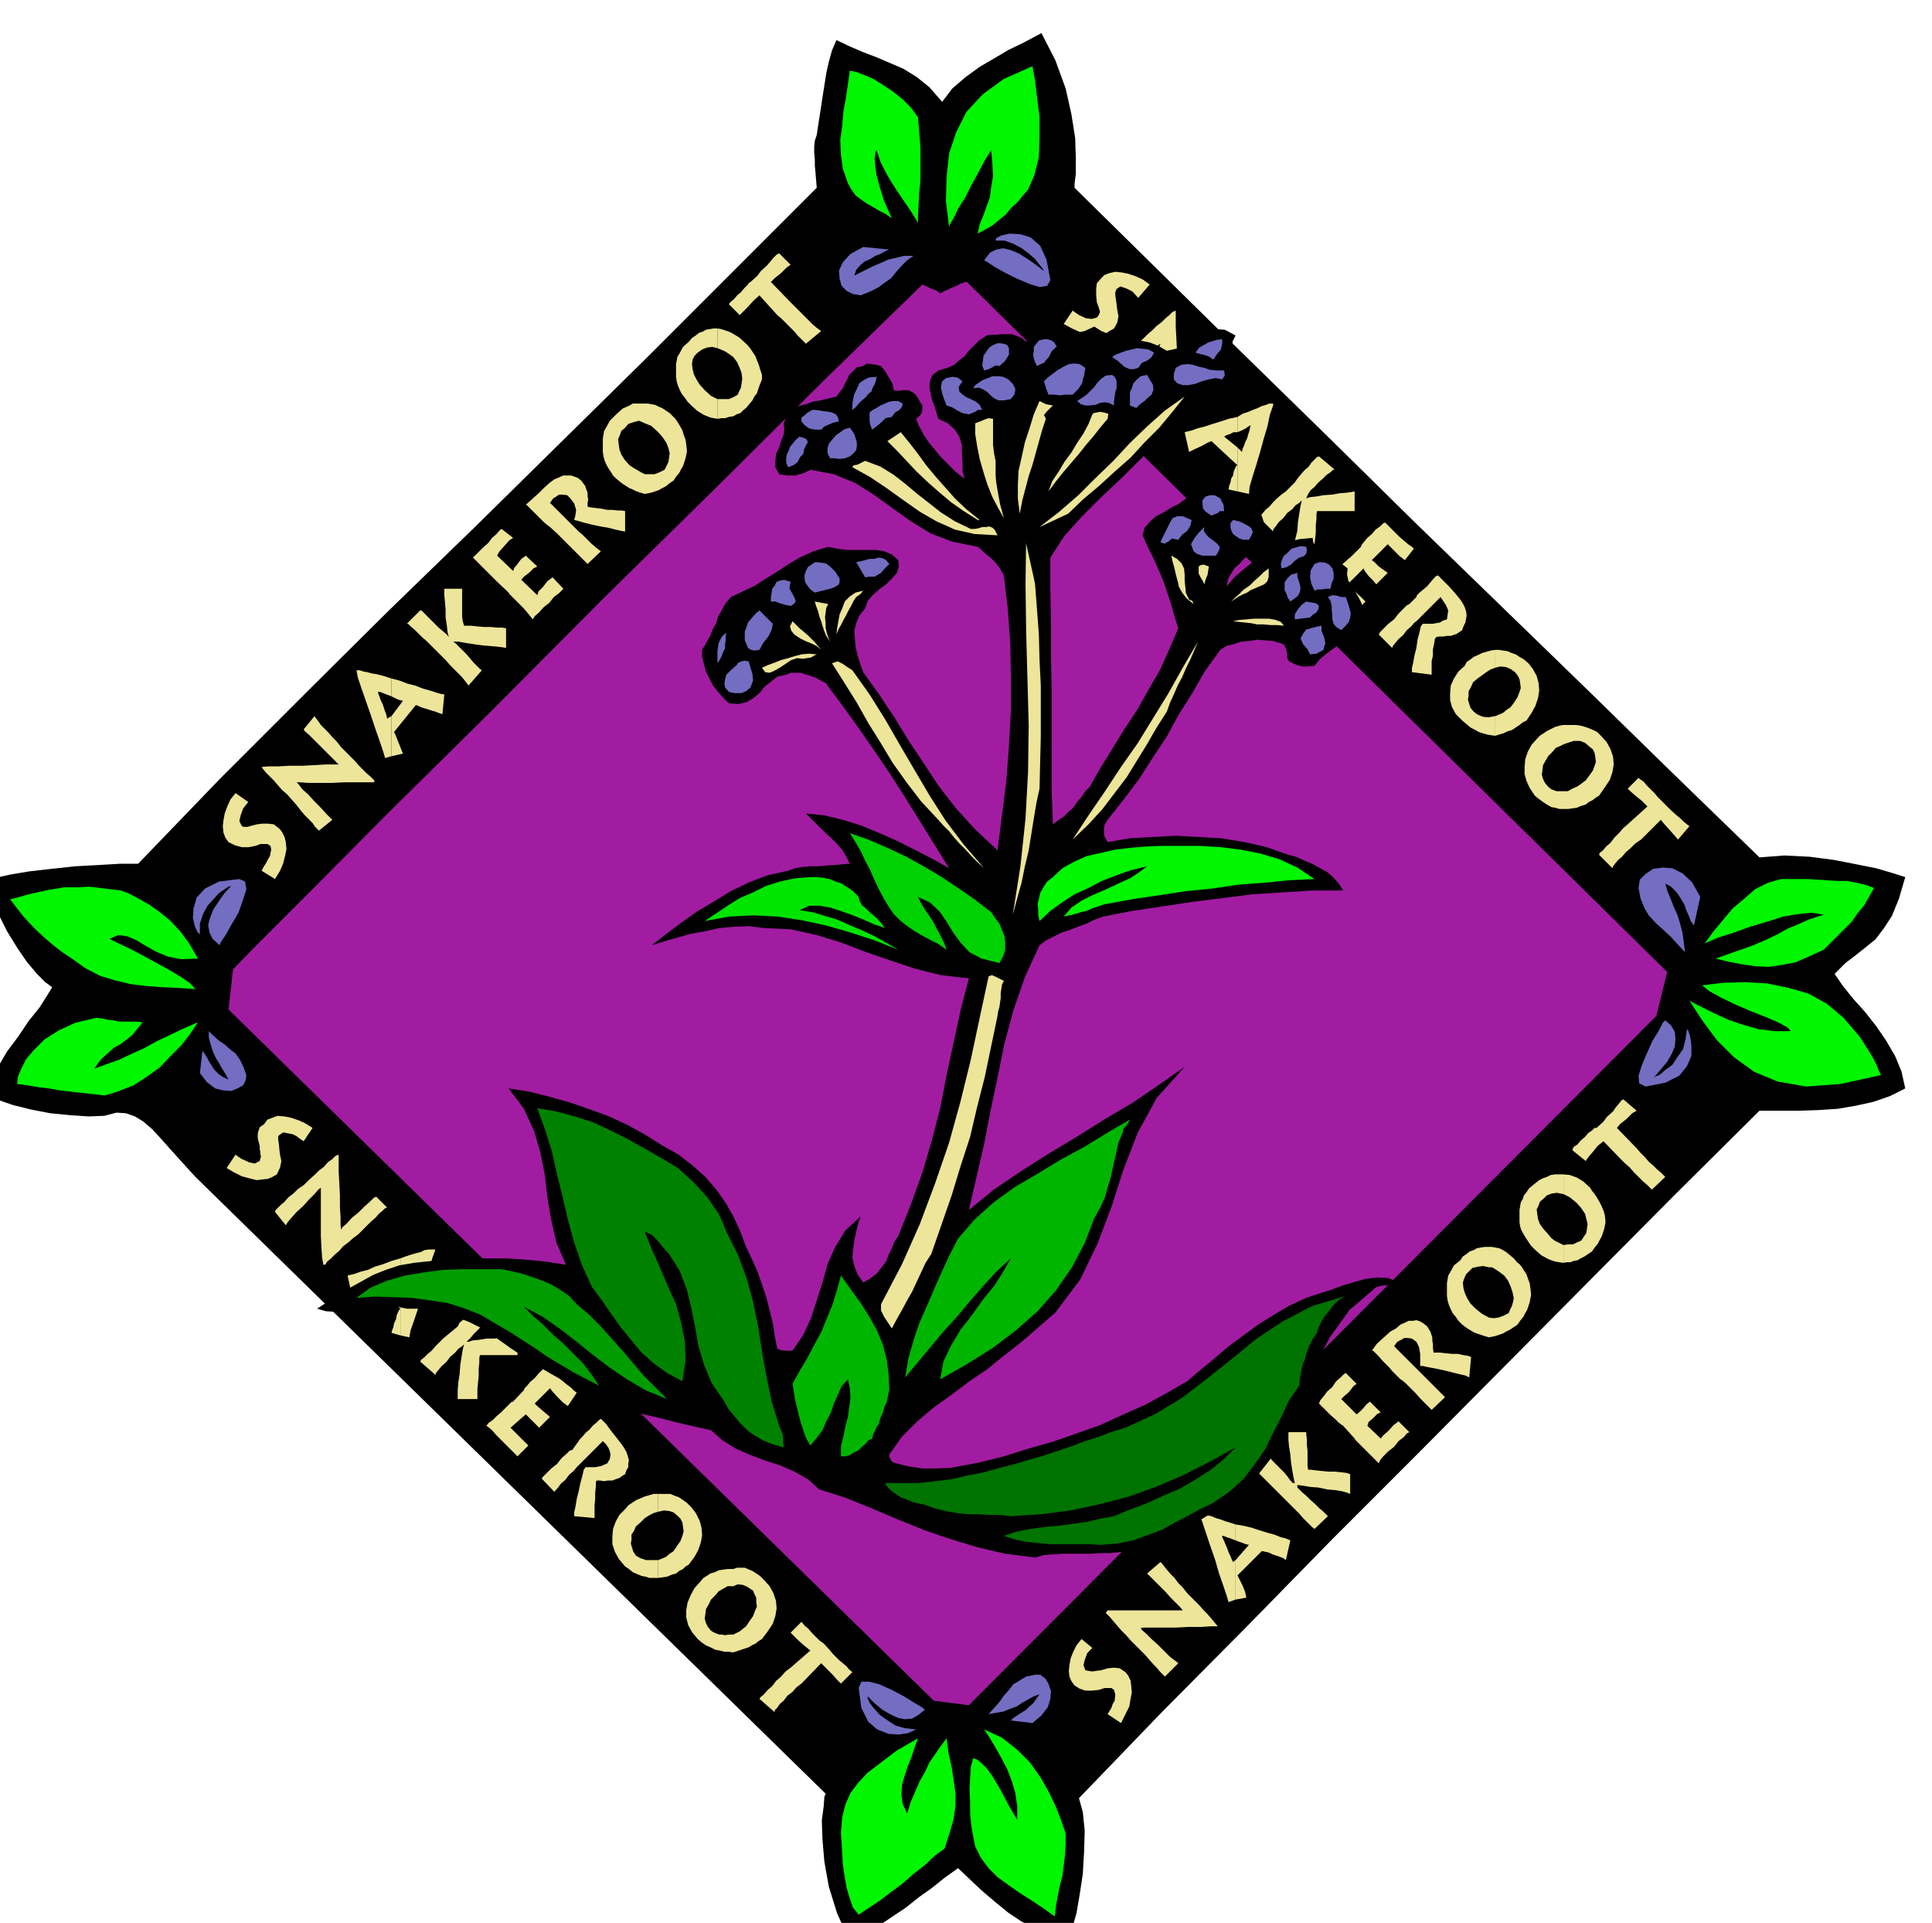 <svg xmlns="http://www.w3.org/2000/svg" fill-rule="evenodd" height="488.079" preserveAspectRatio="none" stroke-linecap="round" viewBox="0 0 3035 3021" width="490.455"><style>.brush1{fill:#000}.pen1{stroke:none}.brush3{fill:#00f700}.brush4{fill:#736ec2}.brush5{fill:#ede599}.brush7{fill:#00b500}</style><path class="pen1 brush1" d="m1688 295 132 130 134 132 135 132 135 133 135 131 136 132 134 131 135 131 39-3 40 2 38 5 36 7 30 6 24 7 16 5 6 2-10 34-11 27-13 20-13 17-15 12-15 12-17 13-17 17 13 19 17 21 18 20 18 23 15 22 14 24 10 24 6 27-24 12-26 9-27 6-29 5-31 2-30 1h-62l-134 133-134 135-134 135-134 135-135 135-133 136-134 135-131 136 6 22 3 29-1 33-2 35-5 33-5 29-6 21-4 12-27-2-25-7-24-11-21-14-22-18-20-17-19-18-18-17-21 15-20 16-21 15-20 16-21 14-21 14-23 13-23 12-20-44-13-42-7-39-3-35-1-30 3-23 1-14 2-5-990-969-21-23-18-20-16-18-13-14-14-12-13-8-14-5-15-1-19 5-25 1-29-2-31-3-31-6-28-7-23-8-15-7 4-22 11-23 14-24 18-24 16-24 17-21 12-19 8-13-11-8-13-13-16-19-15-22-16-26-13-26-9-27-4-25 9-6 22-5 30-5 35-4 37-4 37-2 34-2h28l130-135 132-132 133-132 135-131 134-132 134-132 134-134 134-134-1-12-1-12-1-11v-10l-1-10v-10l1-9 3-9 3-20 3-19 3-20 3-19 3-19 4-18 5-18 7-16 21 10 21 9 21 8 21 9 21 9 21 13 20 16 20 23 16-21 21-18 22-16 24-14 22-13 21-10 17-9 13-7 22 43 16 44 9 40 6 38 1 31v25l-2 16v6z"/><path class="pen1" style="fill:#a11ca1" d="m2619 1527-17 69-1080 1083-55-7L359 1586l7-63 31-32 87-87 128-129 159-157 174-175 181-178 171-170 152-148 7 3 8 4 6 2 7 5 5-3 7-3 6-3 8-3 5-3 6-2 3-1h2l1100 1084z"/><path class="pen1 brush3" d="m1615 298-8 9-8 10-10 9-9 11-11 9-11 9-11 6-11 6 3-15 6-14 5-14 5-14 2-16 3-17-1-20-2-21-10 16-10 19-11 20-10 20-11 17-7 15-6 10-1 4-5-41 1-38 4-37 11-33 16-32 26-28 33-24 45-20 1 6 3 17 3 25 4 31v32l-1 32-7 28-10 23zm-173-114 2 23 2 26v49l-2 21-1 20-1 15v12l-9-15-8-12-9-13-8-12-9-14-8-14-8-16-6-18-1 1-1 4-1 8 1 12 2 14 5 19 7 22 12 27-10-7-10-5-10-6-9-5-10-7-8-6-7-10-5-9-8-23-3-22-1-23 3-22 2-23 4-22 3-21 3-21 10 2 13 5 14 6 16 10 15 10 15 12 13 13 11 15zM190 1399l13 5 15 8 16 9 17 12 16 13 16 17 14 19 14 24-26 1-21-4-19-8-16-9-15-9-14-6-14-2-14 6 14 7 19 9 21 11 22 12 20 11 18 11 13 9 8 9-27-2-25-1-26-2-24-3-25-6-23-7-23-12-21-15-15-10-13-10-13-11-12-11-12-12-11-12-11-14-10-13 33-9 28-6 24-4h21l18-1 17 2 16 2 17 2zm2754-4-8 14-8 14-10 12-9 13-11 11-11 11-11 11-11 11-24 11-21 9-21 4-21 3-21-1-20-3-21-4-21-5 31-11 26-9 21-9 19-9 16-9 17-7 18-8 22-7-19-3-21 2-24 4-25 8-27 8-25 9-25 8-21 9 14-19 15-18 15-18 18-15 17-15 20-10 21-6h41l16 1 16 1 16 1h15l15 3 13 3 14 5zm-24 232 5 7 5 8 5 8 5 8 4 7 4 8 3 8 4 8-64 14-54 4-45-8-36-15-32-23-27-27-23-31-20-31 7 4 14 7 18 9 22 10 23 8 25 7 25 3h25l-4-5-12-7-20-9-23-9-26-11-23-11-20-11-11-9 33-4 35-1 34 2 34 7 31 9 29 16 26 22 24 28zm-2696-21-8 10-8 10-9 7-9 7-11 6-10 9-11 10-10 14 19-7 20-7 19-9 20-9 20-11 21-10 21-10 23-10-12 18-14 18-17 17-17 18-21 15-20 13-23 9-22 7-18-2-18-2-18-2-17-2-17-3-17-2-17-3-16-2 1-11 5-12 8-16 13-15 16-16 22-14 26-12 33-8 9 1 9 2 9 1 9 2h27l10 1zm1450 1274v18l-1 17-2 16-2 16-4 15-3 15-3 16-2 18-18-13-18-12-19-12-17-12-18-13-14-14-12-16-9-18-3-15-3-17-2-19v-19l-1-20 1-18 1-17 4-14 7 3 7 6 7 7 8 11 8 13 9 16 10 19 13 22v-21l-3-21-6-20-7-18-10-19-9-16-9-15-8-12 28 13 24 19 20 20 17 24 13 23 11 23 8 21 7 20zm-190 24-15 11-16 15-18 14-17 15-19 14-17 13-18 12-15 10-9-11-5-14-5-17-3-17-3-20-1-18-1-17-1-14 2-25 5-20 8-18 12-16 15-16 21-16 25-19 33-19-5 14-5 15-6 15-5 15-4 14-1 15 2 15 7 15 6-19 7-16 7-16 8-14 7-15 9-13 9-13 9-12 3 23 5 22 3 20 3 21v20l-3 21-6 21-8 25z"/><path class="pen1 brush4" d="m1453 2686-10 8-10 6-11 1-11-2-13-6-12-7-12-10-11-11v3l3 7 6 8 10 11 11 8 14 9 14 4 18 2-4 2-9 4-14 2-16-1-18-7-14-12-11-22-4-31 4-10h12l16 4 20 9 19 10 16 10 12 7 5 4zm173-55h8l8 6 5 8 4 12-1 12-4 13-10 13-14 12-34-4 4-4 6-4 6-4 7-4 6-6 6-5 5-7 5-7-9 3-9 5-9 5-9 6-11 4-10 4-12 2-11 2 9-10 8-9 7-10 8-9 7-9 10-6 10-6 14-3zm-80-2222 9-12 10-5 11-2 12 3 12 5 13 8 13 9 14 11-2-4-5-6-7-9-9-8-12-9-13-7-14-5h-14l1-4 8-4 13-3 17 1 16 5 15 13 10 22 6 32-5 9-12 2-16-5-19-8-20-10-16-9-12-8-4-2zm-194 55-12-2-10-5-8-8-3-11-1-13 6-13 12-13 20-11 41 4-7 3-7 4-8 3-8 5-9 4-7 6-6 7-3 9 10-5 10-5 10-5 12-5 11-5 13-3 12-3h15l-10 7-9 9-8 9-8 10-10 7-11 8-12 6-15 6zm1264 1139 9 8 6 10 1 11-1 12-5 12-7 12-10 12-11 13 3-2 7-3 8-7 11-8 8-12 9-13 4-16 2-15 2 2 3 9 2 14v17l-7 16-12 15-22 11-31 6-10-5-1-12 5-16 8-19 9-20 10-16 6-12 4-4zm-42-208 2-13 9-9 12-8 15-2 15 1 16 8 15 14 13 23-10 45-5-7-3-8-4-9-3-9-6-10-6-9-9-9-9-5 3 11 5 12 5 13 6 13 4 13 4 15 2 15 2 16-12-13-11-12-12-11-11-10-11-12-7-12-6-15-3-16zm-2229 90-11-10-5-10-2-12 3-11 5-13 8-12 9-13 11-12-4 1-6 4-9 6-9 10-9 10-7 13-5 15v17l-4-4-4-9-3-13 1-15 5-17 13-14 22-11 32-4 9 4 2 12-5 16-7 20-11 19-9 16-8 12-2 5zm42 204-1 8-4 8-9 5-10 4-13-1-12-3-13-10-11-14 4-35 3 4 4 6 3 6 5 8 4 6 6 6 7 5 9 4-5-9-5-8-5-9-5-8-5-11-3-10-3-11v-10l7 7 9 8 9 6 9 8 8 6 7 10 5 10 5 14z"/><path class="pen1 brush5" d="m1740 2693 3-5 3-5 2-6 3-5 1-10-2-7-4-3h-11l-9 3-11 1h-10l-9-3-8-5-5-7-3-7-1-9 1-9 2-11 4-10 5-10 8-10 17 14-8 8-4 11-2 8 3 8 5 1 6 1 6-1 8-1 10-3 10-1 9 1 9 6 4 5 4 8 1 8 1 11-2 10-2 12-6 12-7 14-21-14zm90-59-4-4-4-4-5-6-5-5-7-8-6-7-7-7-7-7-9-9-7-8-8-8-6-7-6-7-5-6-5-5-2-2 3-4h118l-4-5-6-6-9-9-8-9-10-10-9-9-7-7-3-3 21-18 2 2 4 5 4 5 6 7 6 6 6 8 7 7 7 9 6 6 7 7 6 6 7 8 6 6 6 7 5 6 5 6h-11l-15 1h-20l-20 1h-51l-4 1 2 3 7 6 8 8 11 10 9 9 9 9 8 6 5 4-21 21zm111-183v62l17-3-1-4-1-5-2-5-2-5-5-10-3-6 38-38h2l4 1 5 1 6 3 6 2 6 2 5 2 4 3 7-31-7-3-8-2-10-4-11-3-13-4-12-4-13-3-12-2v25l5 2 6 2 5 2 5 1-21 24z"/><path class="pen1 brush5" d="M1941 2420v-25l-9-3-7-2-8-3-7-2-7-3-5-1-6-2-3-1h-4l3 11 6 18 7 21 8 23 6 21 7 20 5 15 3 10 11-4v-62l-4 3-2-4-2-5-3-6-2-6-3-7-2-5-3-6v-2h2l5 2 6 2 8 3zm124-18-4-3-4-4-5-5-5-5-6-7-6-6-6-6-5-5-14-14-7-7-6-6-6-6-6-6-6-6-5-5-4-4-2-2 21-20 2 1 4 4 4 5 6 6 6 6 6 6 5 6 5 7 4 4h3l-2-9-2-11-2-13-1-12-2-12-1-11v-12h28v4l1 7v9l1 9v24l1 6h4l8 1 9 1 11 1h10l10 1 8 1 6 2v31l-5-2-7-2-12-2-12-1-14-3-13-1-12-2-8-1v4l3 3 4 4 7 6 6 6 8 7 6 6 7 6 4 4 3 3-21 20zm149-152-4 2-5 6-8 6-7 9-9 7-8 8-5 6-2 5-5-5-4-4-6-6-6-6-6-6-6-6-4-4-1-2-18-20-3-2-4-3-6-6-6-5-7-7-6-6-4-4-2-2 2-5 5-6 6-8 8-7 6-9 7-6 5-5 3-2 17 17-5 4-7 9-8 7-4 4 24 24 4-3 6-6 6-7 5-4 17 17-5 2-7 7-7 6-2 6 21 20 4-5 8-7 8-9 8-6 17 17zm35-35-4-4-6-6-8-8-7-8-9-9-7-7-6-5-2-1-10-10-3-3-4-5-6-6-5-5-6-7-5-5-4-4h-2l8-11 11-10 10-9 9-5 7-6 7-3 6-3h7l5-1 6 2 5 3 6 5 5 8 3 9v5l1 6v6l1 7h10l9 1 10 1h9l9 2 7 1 5 2-3 32-6-3-9-2-12-3-12-3-14-3-11-2-9-2h-4v-19l-2-11-4-8-7-5-7-1h-5l-5 3-6 3-5 7 38 38 2 2 6 6 6 6 8 8 6 6 6 6 5 5 3 3-21 20zm156-179v-4l-1-9-1-7-3-8-2-6-4-6-3-5-4-5-3-2-6-7-6-5-6-5-5-3-6-3-6-1-5-1h-5v32h5l5 3 6 4 8 6 6 8 4 9 3 9 2 9-1 6-2 7-3 6-2 5-8 4-8 3-8 1-7-1v31l5-1 5-1 6-2 6-2 5-3 6-3 6-4 6-4 4-6 5-6 3-6 3-5 2-6 2-6 1-6 1-4zm-66-45v-32h-7l-6 1-6 1-5 3-6 2-5 4-6 4-4 6-10 8-6 11-3 5-1 6-1 6v20l1 7 2 7 3 7 3 6 5 6 4 6 6 6 8 6 10 6 5 2 6 2 6 2 7 2v-31l-11-6-10-8-8-8-5-8-4-9-2-7-1-9 2-6 3-7 5-5 5-5 9-2 8-1 9 2zm183-70v-3l-1-9-2-7-3-7-3-6-4-7-4-6-4-5-3-5-11-10-10-6-11-4-10-1v31l10 5 11 9 7 8 6 9 2 8 2 8-1 7-1 7-4 6-4 6-7 3-6 3h-8l-7 1v28l5-1h6l5-2 6-1 5-3 6-3 6-4 6-4 4-6 5-6 3-6 3-5 2-6 2-6 1-5 1-5z"/><path class="pen1 brush5" d="M2456 1876v-31h-13l-7 1-6 3-6 2-6 3-5 4-5 4-6 5-4 6-4 5-2 6-3 5-1 6-1 6v19l1 7 2 6 4 7 3 5 4 6 4 6 6 6 10 9 11 6 5 2 6 2 6 1 7 1v-28l-8-4-6-3-5-4-5-6-8-9-5-7-3-8-1-7-1-8 3-6 2-6 6-5 5-5 8-3 8-1 10 2zm139-7-3-3-4-4-7-6-6-6-8-8-7-8-8-7-6-6-27-28-9 7-8 10-7 8-4 6-21-17 2-5 6-4 5-6 7-6 5-6 6-4 4-4h3l11-10 5-7 10-9 4-6 5-6 4-5 3-2 21 18-7 4-9 9-10 8-5 6 31 32 6 7 7 7 6 7 8 7 5 5 6 5 4 4 3 3-21 20zM411 1368l3-6 4-6 3-6 3-5 2-10-1-6-5-3h-11l-8 3-11 2h-10l-11-3-10-5-5-7-3-8-1-10 1-9 2-11 4-11 5-11 8-10 20 14-8 10-4 11-2 9 4 8 3 1h6l7-2 8-2 8-1h9l9 1 9 7 4 5 4 8 2 8 1 11-2 10-3 12-5 12-8 13-21-13zm90-63-3-3-3-3-4-6-5-5-7-7-6-7-7-9-7-8-8-9-8-7-7-8-6-7-7-7-5-5-5-6-2-3 10-1h16l19-1h20l19-1 17-1h20l-4-4-6-6-9-9-9-9-10-10-8-8-7-6-2-3 17-21 2 3 4 5 4 6 6 6 6 6 6 7 7 7 7 9 7 7 7 7 7 7 7 8 6 6 6 6 6 5 6 6v3h-47l-20 1h-37l-13-1h-5l3 3 6 8 9 8 10 11 9 9 9 10 6 6 4 4-21 17zm114-180v63l18-4-2-5-2-5-2-5-2-5-4-10-2-4 34-42h2l4 2 5 2 7 2 6 2 7 2 5 2 6 2 3-31-6-1-7-2-9-3-11-3-13-5-12-3-13-5-12-3v28l10 5 8 2-18 24z"/><path class="pen1 brush5" d="M615 1094v-28l-9-3-7-2-8-2-7-1-7-2-6-1-6-2h-5l2 11 6 18 7 20 8 23 7 21 7 20 5 15 3 10 10-3v-63l-7 4-1-6-2-5-2-6-2-6-3-6-2-6-2-5v-2h3l5 2 5 2 8 3zm121-17-3-4-3-4-5-6-5-5-7-7-6-6-6-7-6-6-14-14-6-6-5-5-7-6-6-6-6-6-6-5-4-4h-2l21-21h2l4 4 5 5 6 6 6 6 6 6 6 5 7 6 3 4-2-8-1-10-2-13v-12l-1-12-1-11v-10h28v44l1 7 2 7h11l9 1 11 1h10l11 1h8l6 1v31l-5-1-8-1-11-1-13-1-14-2-13-2-11-2h-8l4 3 4 4 6 6 6 6 7 8 5 6 6 6 4 4 3 2-21 24zm149-152-2 2-5 5-8 6-7 9-9 7-7 8-7 6-3 5-5-6-4-5-6-7-6-6-6-6-6-6-4-4-1-2-18-17-2-2-4-4-6-6-6-6-7-7-6-6-5-5-2-2 3-3 6-6 7-7 8-7 6-8 7-6 5-6 3-2 18 14-6 4-8 9-8 9-3 6 25 24 2-5 5-6 6-8 7-5 18 17-6 3-7 7-8 6-4 5 25 24 2-6 7-7 7-9 8-6 17 18zm38-39-4-4-5-5-8-8-7-7-9-9-8-8-5-5-2-2-11-10-4-3-5-4-6-6-5-5-6-6-6-6-4-4-2-1 10-9 10-9 9-9 9-8 7-5 7-3 7-3h12l6 2 5 2 5 4 6 8 4 11v5l1 6-1 5v6l4 1 8 1 9 1 10 2h8l9 1h6l5 1v32l-6-1-9-2-12-3-12-2-14-3-12-3-10-3-5-1 2-8 1-8-3-10-6-8-5-5-8-1h-5l-4 3-5 3-5 7 38 38 2 2 5 5 6 5 8 8 6 6 7 6 5 4 3 2-21 20zm156-176v-3l-1-9-1-7-3-8-2-7-4-7-3-5-4-6-3-3-6-6-6-4-6-4-5-2-6-3-6-1-5-1h-5v31l10 4 11 10 7 8 6 9 3 8 2 8-1 7-1 7-3 6-3 6-8 4-8 3h-15v31l5-1 5-1 6-2 6-2 5-3 6-3 6-5 6-4 4-6 5-6 3-6 3-5 2-6 2-6 1-5 1-5zm-66-45v-31h-19l-5 3-11 5-10 9-10 10-6 11-3 5-1 6-1 6v21l1 7 2 7 3 7 3 5 4 6 3 5 5 5 10 8 11 7 5 2 6 3 6 2 7 2v-31l-6-3-5-3-7-4-6-4-8-9-5-8-3-8-1-8-1-8 3-7 2-6 6-5 5-6 9-3 8-2 9 4zm184-69v-7l-3-9-2-7-3-7-2-6-4-6-4-6-4-5-3-3-11-10-10-6-6-3-6-2-6-2-6-1v31l5 2 7 3 6 4 7 5 6 8 4 9 3 8 1 9-1 7-1 7-3 6-2 5-7 4-7 3h-18v31l6-1h6l6-2 7-1 5-3 6-2 4-4 5-4 5-6 5-6 3-6 4-5 2-6 2-6 2-5 2-5z"/><path class="pen1 brush5" d="M1127 547v-31h-6l-6 1-6 1-5 3-6 2-5 4-6 4-5 6-9 8-6 11-3 5-1 6-1 5v20l1 7 2 7 3 7 3 6 5 6 4 6 6 6 10 9 10 6 10 4 11 2v-31l-10-5-10-9-8-9-5-8-4-8-2-8-1-8 1-7 3-6 5-5 7-5 8-3 8-1 8 2zm139-7-3-3-4-4-6-6-5-6-8-8-6-6-7-7-6-5-28-31-9 8-9 10-8 8-5 5-17-17 2-3 6-5 5-6 6-5 5-6 5-5 3-4 2-1 11-10 5-7 10-9 5-6 5-6 5-5 4-2 18 18-6 4-9 9-10 8-6 6 31 32 7 7 8 8 7 7 8 8 5 5 6 5 4 3 3 2-24 20zM370 1814l4 3 6 4 5 2 6 3 9 2 8-4 1-4 1-3-1-4v-3l-1-5v-5l-3-11v-9l3-9 7-5 5-7 8-3 8-3 11 1 10 2 12 4 11 5 11 7-14 21-6-4-5-4-6-3-5-1-10-2-6 4-2 2v5l1 7 1 10 1 8 2 9-2 10-5 11-7 4-7 3-9 1-9 1-12-3-11-3-12-6-12-7 14-21zm62 90 1-3 3-3 5-5 6-5 6-7 8-6 7-7 9-6 8-8 9-8 7-7 8-6 6-7 7-5 5-5 5-2v26l1 18 1 20v18l1 17v12l1 7 2-4 7-6 8-9 10-8 9-9 9-8 6-6 4-2 17 17-4 2-4 4-5 4-5 6-7 6-6 6-7 7-7 7-8 6-8 7-8 6-6 7-7 6-6 6-6 5-3 5h-3l-2-11-1-15-1-19v-76l-4 3-6 7-9 9-9 10-10 9-8 9-6 7-3 5-17-21zm197 125v69l14 3 2-11 5-14 6-18 6-20 6-22 6-20 5-19 5-14h-10l-7 1-6 3-8 2-7 2-9 3-8 3v24l6-3 6-1 5-2 4-1-1 2-1 6-2 6-2 7-3 6-2 6-3 4v5l-7-7z"/><path class="pen1 brush5" d="M629 2001v-24l-14 4-13 5-13 4-11 5-12 3-8 3-8 2-4 1 7 32 8-5 11-4 9-4 7-1 41 34-2 2-2 4-2 5-1 6-3 6-1 6-2 5-1 4 14 4v-69l-21-18 10-5 11-5zm31 138 2-3 5-4 5-5 6-5 6-7 6-6 6-6 6-5 17-14 3-6 6-5 6-7 6-6 5-6 5-6 4-4 3-2 21 21-2 2-3 4-6 4-5 6-7 6-6 6-5 5-4 5-7 7h3l6-2 10-1 12-2h13l11-2 11-1 8-2h6v31h-59l-1 4v8l-1 9v12l-1 10-1 10v16h-31v-14l1-12 2-13 1-14 2-13 2-12 2-8-3 3-6 4-5 6-8 7-6 8-7 6-5 6-4 5-1 3-24-21zm153 149-4-4-5-5-8-8-7-7-9-9-7-8-6-5-3-2 4-5 6-4 6-6 7-6 6-6 6-6 4-4 3-1 17-18 1-3 4-4 5-6 7-6 6-7 6-6 4-4 2-2 3 2 6 6 7 6 8 8 7 6 8 6 5 5 4 3-14 21-8-6-9-9-8-9-3-4-24 24 4 4 7 6 7 6 6 5-17 17-5-5-7-7-7-7-2-2-24 21 4 4 8 8 8 8 8 8-17 17zm38 35 2-3 5-5 8-8 9-7 7-9 8-7 5-5 4-1 10-14 2-3 4-4 5-6 6-5 5-6 6-5 4-4 3-2 8 8 8 11 8 10 7 9 5 7 4 7 2 6 2 7-1 5v6l-3 5-2 6-5 3-4 3-6 2-5 2h-7l-6 1-6-1h-6l-1 3v7l-1 9v10l-1 9v21l-32-3v-6l2-9 2-12 3-12 3-14 3-11 2-9 3-4h15l10-2 9-4 4-7 1-7-1-5-2-5-4-6-5-5-38 38-3 3-5 6-7 6-6 8-7 6-5 7-4 4-1 2-20-21zm183 128v28l7-1 7-1 7-3 7-2 5-4 6-3 4-4 5-3 9-12 6-11 4-12 2-11-1-12-3-11-6-12-7-9-7-7-7-5-6-4-6-2-7-3h-19v28l9-2 9 1 6 2 7 6 4 4 3 6 1 7 1 7-2 7-3 8-5 7-6 9-6 4-6 5-7 3-5 2z"/><path class="pen1 brush5" d="M1034 2375v-28h-7l-7 2-7 2-7 3-7 3-6 4-6 4-5 6-9 9-6 11-4 11-1 12v12l4 12 6 11 10 12 6 4 6 5 7 3 7 3 6 1 6 2h14v-28h-19l-9-3-7-4-4-6-2-6-2-7 1-6v-8l4-6 3-7 7-6 7-7 8-5 6-3 7-2zm118 193v28l6-2 6-2 6-2 6-2 5-3 6-3 5-4 5-3 9-12 8-12 4-12 2-12-1-12-4-12-6-11-9-10-6-6-6-4-6-4-5-2-7-3h-12l-6 2v27l7-3 8 1 7 3 9 6 2 5 3 6v6l1 8-3 7-3 8-5 7-6 9-10 8-10 5zm0-76v-27h-9l-7 1-7 1-6 3-7 2-6 4-5 3-5 6-9 10-6 11-5 12-2 12v11l3 12 6 11 9 11 6 5 7 5 7 3 8 4 6 1 8 2h6l8 1v-28h-7l-6 1-5-1h-4l-8-3-5-3-5-6-3-6-2-7 1-7 1-8 4-7 4-8 7-7 5-6 7-4 7-4h9zm41 177 2-3 5-4 6-7 7-6 6-8 8-7 7-8 8-6 31-27-10-8-9-8-8-8-4-4 17-17 1 1 4 5 6 5 6 7 5 5 6 6 4 3 3 2 10 11 4 5 10 10 6 5 6 5 4 5 5 4-18 18-6-6-8-9-10-10-7-7-31 32-8 6-6 7-8 6-6 8-6 5-4 6-4 4v3l-24-21zm492-2181 10 7 11 5 9 1 8-2 3-4 2-5-2-7-3-8-1-11v-10l1-9 7-8 5-5 8-3 9-2 10 1 10 2 12 4 11 5 11 8-18 21-9-10-10-5-9-3-6 4-2 5v5l1 6 1 8 1 8 2 11-2 10-5 9-7 4-6 4-9 1-9 1-11-2-11-2-13-6-13-7 14-21zm62 90 1-3 4-3 4-5 7-5 6-7 8-7 9-8 9-7 7-7 8-7 7-7 8-6 6-6 6-5 5-5 5-2v26l1 18 1 20v18l1 17v12l1 7 2-4 7-6 8-8 10-8 9-10 9-9 6-7 4-3 21 21-5 2-4 4-6 4-6 6-7 5-7 6-7 7-7 7-8 6-8 7-8 6-6 7-8 6-6 6-6 5-5 6-1-11v-16l-1-20v-70l2-5-5 3-8 7-9 9-9 10-10 9-9 9-6 7-3 5-17-21zm197 125v69l18 4 1-11 4-14 6-19 6-20 6-22 6-20 4-19 5-14v-3h-6l-5 2-7 2-6 3-8 3-7 3-9 3-8 5v24l7-3 6-3 4-3 4-2-1 2-1 6-2 6-2 7-3 6-2 6-2 4-1 5-7-7z"/><path class="pen1 brush5" d="M1944 679v-24l-14 3-12 4-13 4-12 4-12 3-8 3-8 2-4 1 7 31 8-4 11-5 9-5 7-3 41 38-2 1-2 4-2 5-1 6-3 5-1 6-2 5-1 6 14 3v-69l-21-17 3-2 6-2 6-3h6zm35 135 1-3 3-4 5-6 6-5 6-7 6-6 7-6 7-5 14-14 4-6 5-6 6-7 7-6 4-6 5-5 4-4 3-1 25 21h-3l-4 4-6 4-6 6-7 6-6 7-6 5-4 6-3 7 6-2 10-1 11-2 14-1 11-2 12-1 7-1 5-1v31h-59l-1 5v8l-1 9v11l-1 10-1 9v14h-31v-12l1-11 3-12 1-14 2-13 2-12 2-9-4 4-6 4-5 6-8 6-6 8-7 6-5 7-4 5v3l-21-21zm149 149-4-4-5-6-7-8-7-7-9-9-6-7-5-6-2-2 2-4 6-5 5-6 7-6 5-6 6-5 4-4 3-2 17-17 1-3 4-5 5-6 7-6 6-7 7-5 5-5 3-1 2 2 6 6 6 6 8 8 7 6 7 6 6 4 3 3-14 18-8-6-7-7-8-8-4-4-25 25 4 3 7 7 7 5 7 5-18 18-5-6-7-7-6-8-2-4-25 25 4 4 8 8 8 7 8 8-17 18zm38 34 2-4 5-5 8-8 9-7 7-9 8-8 5-5 4-2 11-11 1-3 4-4 6-5 6-5 5-6 5-6 4-4 3-1 8 8 9 9 9 10 9 11 4 6 3 6 2 6 1 7-1 5-1 6-3 6-2 6-9 6-9 3h-6l-6 1h-6l-5 1-2 3-1 7-2 9v10l-2 9v21l-31-4v-6l2-9 2-11 3-12 2-14 3-11 2-9 3-4h16l5-1 6-1 5-3 6-2 1-7 1-7-2-5-2-4-4-6-4-6-38 38-3 2-5 6-7 6-6 8-7 6-5 6-4 5-1 3-21-21zm183 128v31l6-2 7-2 6-3 7-2 6-4 6-4 5-4 6-3 8-12 6-11 4-12 2-12-1-12-3-11-6-11-7-9-7-6-7-4-6-4-6-2-7-3-7-1-6-1h-6v28l8-2 9 1 7 3 7 5 4 5 3 6 1 6 1 8-2 6-3 8-5 8-6 8-6 4-6 5-7 3-5 2z"/><path class="pen1 brush5" d="M2349 1049v-28l-7 1-7 2-7 2-6 3-7 3-5 4-6 4-3 6-10 9-7 11-5 11-1 12v11l3 11 6 11 10 10 6 5 7 6 6 3 7 4 6 2 7 2 6 1 7 1v-31l-11 2-9-1-9-4-5-4-5-6-2-6-2-7 1-6v-7l4-7 3-7 7-6 7-5 7-5 6-4 8-3zm114 194v28l7-1 7-1 7-3 7-2 5-4 6-3 5-4 5-3 9-13 8-12 4-12 2-12-1-12-4-12-6-11-9-10-6-6-6-3-7-3-6-2-7-2-7-1h-13v28l9-3h10l8 3 8 7 4 3 3 6 1 6 1 8-2 6-3 8-5 7-6 8-8 6-6 4-7 3-7 4zm0-76v-28h-7l-6 1-7 2-6 3-6 3-6 4-5 3-5 5-9 10-6 11-4 12-1 12v11l3 11 5 11 8 12 6 5 7 5 6 4 7 4 6 1 7 2h13v-28h-18l-8-3-5-4-5-6-3-6-2-7 1-7 1-8 4-7 4-7 7-7 5-6 7-3 6-3 6-2zm49 176 1-3 5-4 5-6 7-6 6-8 8-8 6-7 7-6 31-28-9-9-10-8-8-7-4-4 17-17 2 2 6 4 5 6 7 7 5 5 5 6 3 3 2 2 10 10 6 6 10 9 5 4 5 5 5 4 4 3-18 21-6-7-8-9-9-10-4-5-31 31-9 6-7 7-8 7-6 7-6 5-5 6-3 4-1 3-21-21z"/><path class="pen1 brush1" d="m2052 2039-28 13-25 15-24 15-23 17-23 17-21 18-22 18-21 18-33 19-33 18-36 16-35 16-37 13-37 13-39 11-38 12-20 5-20 5-22 4-21 4-23 1h-22l-21-3-20-5-6-2-3-4-2-5v-3l20-28 24-24 26-22 28-20 28-21 28-19 27-22 27-21 53-46 39-52 27-56 22-58 19-59 22-57 30-55 44-49-40 28-41 28-44 26-43 27-45 27-44 28-43 29-39 32 12-52 12-52 10-52 11-52 11-54 14-52 18-52 23-50 11-8 12-6 12-6 13-4 12-5 14-5 12-6 14-5 46-9 47-7 46-7 48-6 47-6 47-3 48-3h48l-7-11-8-9-10-9-11-6-13-7-12-5-13-6-12-3-34-12-35-8-36-6-35-2-37-2-37 2-36 2-34 6-5-9-1-9 1-9 5-8 26-33 24-32 21-33 22-33 19-35 21-33 20-35 24-33 9-6 12-3 12-4 13-1 12-2 13 1 12 1 13 4 4 2 3 5 1 4 1 6v4l1 4 2 3 6 3 7 3 8 2h9l10-1 9-11 11-9 11-8 12-8 10-9 10-9 8-11 6-11v-12l-3-10-5-10-5-8-6-9-5-9-2-10 1-9-9-7-8-6-9-6-8-4-9-6-6-5-5-7-1-7-21 2-19 5-19 8-16 11-18 11-15 12-15 13-12 14 2-11 5-9 6-9 7-6 7-8 8-6 8-5 9-5 2-7 2-6 2-7 2-6-1-7v-6l-2-7-2-6-9-7-9-4-9-4-6-2-8-4-5-4-6-7-3-9-8-3-7-1h-7l-7 2-8 1-7 2-6 3-5 3-10 8-11 8-12 6-11 7-12 6-10 9-8 9-3 12 8 18 9 18 8 18 8 19 6 18 6 18 5 18 6 19-14 33-15 33-18 31-18 32-20 30-19 31-18 29-17 30-7 7-6 9-7 8-6 9-8 7-7 7-9 6-8 6-2-54v-157l-1-53v-52l-1-52v-51l22-34 28-31 30-30 32-30 31-31 32-31 28-33 25-33 8-1 8-2 7-2 8-2 7-3 8-3 8-3 9-1 9-11 3-9-2-10-4-9-6-10-4-9-1-11 5-10-17-9-14-1-13 3-12 8-13 7-12 8-13 5-14 3-14-8-13-5-15-3-15-2-16-4-15-3-15-6-11-7-15 7-14 3-14-2-14-2-14-2-13 1-12 5-11 14-7-6-7-3-8-3h-17l-9 1h-8l-6 1-12 8-9 9-8 8-6 8-8 6-8 7-11 5-14 4-9 7-4 9-1 10 2 10 2 10 4 10 3 10 3 10 15 7 11 10 7 11 4 13v12l1 14v14l3 13-14-11-11-11-12-12-9-11-10-12-8-12-7-13-5-12 6-5 3-5 1-6v-5l-4-6-3-6-4-5-3-3-8-4h-8l-8 1-7-1-2-10-5-9-6-10-7-9-8-2-7-1-7-1-6 4-10 2-6 6-6 6-3 7-4 7-3 7-5 6-5 7-13 3-12 3-12 2-11 4-12 3-9 6-9 9-5 12 1 9-1 9-4 10-3 10-5 10-1 11v10l6 11 6 1 7 1h13l5-2 6-1 6-3 6-3 37 7 34 14 30 19 29 21 28 20 31 19 34 13 40 8 5 4 5 5 6 5 6 5 5 5 5 6 4 6 5 9 6 51 4 54 1 53v55l-3 54-4 55-7 55-7 55-36-34-30-33-27-35-23-35-24-36-22-36-24-36-25-35-5-14-4-13-3-13-1-12-1-13 3-12 5-12 9-11 4-12 8-9 10-9 11-8 9-9 8-9 3-10-1-10-10-9-12-5-13-2h-45l-16-2-14-3-23 7-20 9-19 11-18 12-18 11-17 11-19 9-19 9-9 11-6 11-5 9-3 10-5 9-4 10-6 11-7 12v11l3 12 3 11 6 12 5 10 8 10 8 9 9 9 15 1 13-3 10-6 10-8 8-10 10-8 10-8 14-3 7-3h16l9 3 7 2 8 3 7 4 8 4 26 35 26 36 25 36 25 37 23 36 23 37 23 37 23 37-27-15-27-14-28-14-27-12-29-12-29-9-29-7-29-3 9 9 10 10 9 9 11 10 9 9 9 10 6 10 6 12-13 1-13 1-12 1-12 1h-12l-12 1-12 2-11 4-32 7-29 11-29 14-26 16-27 16-24 17-24 18-23 18 19-6 21-6 21-6 23-4 22-5 23-2 23-1 24 3 42 2 41 9 39 12 39 15 38 13 39 13 40 10 44 5-13 50-11 51-11 51-10 52-13 50-15 51-18 50-20 50-6 9-4 10-5 10-4 11-7 9-7 9-10 8-12 7-9-13-5-13-3-13 1-13 2-15 3-13 3-13 4-11-24 22-16 26-12 27-8 29-9 28-9 28-12 26-17 25h-12l-7-1-5-2-4-20-3-20-5-20-5-20-7-21-7-20-9-20-9-19-9-24-10-22-13-23-14-20-18-21-19-17-23-18-25-14-27-17-27-15-30-14-30-11-32-11-32-9-32-8-32-5 24 32 16 35 10 34 7 36 4 35 6 35 8 35 15 35-32-5-31-3-30-2h-60l-29 2-29 2-28 3-23 4-21 7-20 8-18 10-18 10-17 11-18 11-17 11 14 4 16 1 17-2 18-2 18-3 19-2h19l20 4h20l21 3 19 4 20 7 18 7 18 9 16 10 17 12 14 10 15 10 15 10 16 10 15 9 16 9 15 10 15 12 24 9 26 9 25 8 27 8 26 6 27 7 26 6 27 6 18 16 21 13 23 10 24 9 22 7 23 10 21 12 18 16 41 13 42 17 40 17 42 17 41 14 43 13 43 10 47 6 14-4 14-1 15-1h45l15-1h15l27-3 26-5 23-9 22-9 20-12 20-12 20-12 21-10 43-38 33-42 24-46 22-47 20-48 24-46 31-43 42-36 8-2 9-1 9-1 9-3-16-7-17-1-18 2-18 5-20 6-19 7-19 6-18 6z"/><path class="pen1 brush5" d="m1937 976 9 1 9 1 10 1 10 2h10l11 1h10l11 1-5-6-8-3-10-2h-24l-12 1-12 1-9 2zm56-83-8 6-7 7-8 7-7 7-9 6-7 7-7 6-6 6 6-4 6-4 6-3 7-3 6-4 7-3 7-3 7-3 5-5 2-7v-13zm-132-270-31 22-28 25-27 26-26 28-28 27-27 27-30 26-31 24 45-21 24-23 25-21 24-22 25-22 22-24 23-23 20-24 20-25zm31 295 2-8 3-7 1-7 1-6-8-3-5 1-3 2v11l3 6 3 5 3 6zm-52-45 2 9 3 11 2 9 3 11 2 9 5 9 7 9 11 9-2-5-5-2-5-10-1-10-1-10v-9l-1-10-4-8-7-7-9-5zm-7 245 5-14 6-13 6-14 7-13 6-14 7-14 6-14 6-14-24 41-23 41-24 39-24 39-26 37-25 38-26 38-25 38 25-24 22-24 19-25 19-25 16-26 16-26 15-26 16-25zm-93-460 1-8-7-2-6-1-5 1-5 1-2 2-6 15-8 15-10 15-9 15-11 15-9 15-10 15-6 16 12-16 12-15 12-14 12-14 11-14 12-14 11-14 11-13zm-97 0-3-6 4-5 5-5 5-5-11-2-10-5-9 21-7 23-7 21-5 23-5 22-1 22v22l3 23 4-21 5-19 5-19 6-18 5-18 5-18 5-18 6-18zm-31 187-1 73 1 74 2 73 2 74-1 73-4 74-8 75-12 76 7-26 7-25 5-25 6-25 4-25 4-25 4-24 5-23 1-42 1-40v-80l-2-40-1-40-3-40-3-39-2-10-2-9-2-9-2-9-2-9-2-9-2-9v-9zm-48-121-2-9-1-7-1-9v-41l-7-1-6 2-7 3-8 3v17l3 19 4 20 6 21 6 19 8 20 9 17 9 16-3-11-3-11-2-11-2-11-2-12-1-11v-23zm3 117-4-8-4-4-5-2-4 1h-7l-6 2-6 1h-6l-25-12-22-14-19-15-18-14-19-16-18-14-21-13-24-9-6 3-6 3-6 1-2 3 27 15 27 18 25 18 27 19 26 15 29 13 31 7 36 2z"/><path class="pen1 brush5" d="M1536 817h3l-21-17-17-16-16-18-15-17-15-18-13-18-14-18-13-16-21 14 15 15 15 16 16 17 18 17 17 15 19 16 20 14 22 14zm10 547-32-37-28-37-25-39-23-39-24-41-23-40-25-40-27-38-8-5-7-5-8-4-9 3 19 30 20 32 18 32 20 32 18 30 22 31 23 30 27 29 8 9 9 9 8 10 9 10 9 9 9 10 9 9 11 10zm7 170-14 65-14 66-16 65-18 65-22 64-24 64-28 63-33 63v10l5 10 6 9 6 9 8-15 8-14 8-15 8-14 7-15 7-15 7-15 9-14 16-46 16-46 14-46 15-46 11-47 12-47 10-48 10-48 1-7 2-7 1-7 1-7v-8l1-6 1-7 3-6-8-4-6-3-5-2-5 2zm-197-606-12 3-9 6-8 8-4 11-4 9-2 11-2 11-1 10 3-8 4-7 4-8 4-7 4-8 4-7 4-8 4-6 7-5 4-5zm-55 21-21-4 2 7 3 8 2 8 3 8 2 7 3 9 3 7 6 9-3-7-2-6-2-8v-8l-1-9 1-8 1-7 3-6zm-11 72-5-6-5-6-6-6-5-5-7-6-6-5-6-6-5-5-4 8 2 7 5 6 9 6 8 4 10 4 8 4 7 6zm-93 28 5 7 7 1 7-3 9-5 9-6 9-6 9-3 10 1 5-1 7-1 5-3 4-2-12-1-12 1-11 3-10 3-11 3-10 4-11 4-9 4z"/><path class="pen1 brush4" d="M2114 938h-7l-6-2-8-1-7 3 4 6 2 8v7l1 8v6l2 7 4 5 8 5 7-7 5-6 2-7 1-6-2-8-2-7-2-6-2-5zm-24-13 2-9 3-7v-9l-2-7-5-6-6-3-9-1-8 3-6 10-1 11 2 10 5 11 5-2h7l6-1h7zm-49-49 7-2 4-4 1-6-1-5-9-1-7 2-7 2-6 6-6 5-3 6-2 7 1 7 8-2 7-4 6-6 7-5zm31 76-4-4-5-1-6-1-5-1-7 5-6 7-5 8v8l24-3 4-4 6-4 3-5 1-5zm4 31-9 2-8 2-7 2-4 5-5 9 4 9 7 8 4 8 10-1 11-6 3-11-2-9-4-10v-8zm-38-83-10 3-6 6-4 6v12l3 6 2 6 4 6 7-5 5-4 3-6 1-5-1-7-2-6-2-6v-6zm-118-367-9 1-6 2-7 2-5 3-9 5-6 8 7 2 8 2 6 2 7 5 6-9 6-7 2-9v-7zm-73 45-3 9v9l5 6 9 3h9l11-2 10-4 11-3 11-2 10 2 4-6-1-8h-12l-10-1-9-3-9-2-9-3-8-1-10 1-9 5zm90 239-4 5v6l1 5 3 6 4 3 6 4 6 2h9l4-7 2-5-2-6-4-3-7-4-6-3-7-2-5-1zm-20-34-9-5h-7l-7 2-5 6v6l1 7 4 5 9 6 5-2 5-2 3-3h7l-1-10-5-10zm-25 45-9 9-7 9-5 9 4 11 5 4 9 3h21l5-8 1-6-4-5-5-4-7-5-5-5-4-6 1-6zm-20-11-14-6h-9l-7 3-4 7-4 8-4 8-4 8-3 7 6 2 6-3 6-5 10 2 6-8 8-6 5-8 2-9zm-84-239 6-8 9-4 6-5 4-7-9-5-9-1-9-1-8 2-9 2-8 3-8 3-6 4 9 6 10 9 4 2 5 2h6l7-2zm-13 59 10 4 6-6 7-5 5-5 6-5 3-8-1-8-5-8-4-7-10 2-7 6-5 6-2 7-3 6v21zm-28-48-10 1-7 5-6 6-5 7-6 6-6 6-7 5-8 5 6 5 7 2h7l9-1 7-3 7-1 7 1 8 4v-7l1-7 1-7 2-6v-12l-3-6-4-3zm-107 10 3 10 4 11h9l9 1 9-1h11l9-9 6-9 1-6 2-6 1-6 1-6-9-6-8-1-9 1-8 4-9 5-8 6-8 6-6 6zm20-55-4-6-4-3-6-2h-6l-8 2-4 5-4 5v6l-1 6 1 6 2 6 3 6 6-3 5-2 3-4 4-4 5-10 8-8zm-90 31 9-8 6-10v-10l-3-5-5-2-9-1-8 3-6 4-5 7-4 6-1 8-1 7 3 8 7-2 6-3 5-3 6 1zm-41 35 9-1 7 3 6 4 6 6 5 4 7 3h8l11-2 6-8 1-8-4-8-7-7-8-4-8-1h-9l-7 3-8 3-6 4-6 4-3 5zm-17-11-8-6-8-1-10 2-6 5-2 9 2 10 3 9 4 10 9 3 8 5 8 4 10 2 5-2 5-2 4-3h7l-4-8-6-5-8-4-7-3-7-5-4-4-1-7 6-9zm-146 49v13l1 6 3 8 8-6 7-6 6-6 10-2 5-7 7-4 4-5 1-5-7-4h-7l-7 1-7 3-7 3-6 4-6 3-5 4zm-17-14 5-5 6-5 4-5 5-4 2-6 3-5 2-6 1-6-12 1-8 4-7 5-4 9-4 8-2 9-1 8v8l5-4 5-6zm-4 249 14 24 7-1h8l5-3 5-3 6-7 7-7-5-6-5-3-7-1-6 2h-8l-7 2-8 2-6 1zm-10-211-8 2-7 5-7 5-6 7-5 6-2 7v8l4 8h7l8 1 8-1 8-3 6-5 4-5 1-6v-6l-2-7-2-6-4-6-3-4zm-45 3 5-5 7-3 7-3 9-2-2-7-3-4-6-3-5-1-8-1-6-1-7-1h-5l-7 4-6 5-4 3v6l5 6 7 5 9 2h10zm-14 211-7 5-3 6-2 6v7l1 5 4 6 4 5 7 5 24-6 8-3 6-4 1-5v-4l-7-11-8-8-7-5-7-1-9-1-5 3zm-20-200-6 5-4 5-5 6-2 6-3 6-1 7v6l3 7 8-3 7-5 4-8 5-5 1-7 2-4 2-4 2-3-1-3-1-2-4-2-7-2zm-14 228-10-3-6 1-6 2-3 6-4 5-1 7-1 6v7h7l8 3 7 2 9 2 6-4 2-4-2-5-2-4-6-11 2-10zm-49 45-6 5-6 7-6 7-3 9-2 5v14l3 7 2 5 5 3 5 1 8-1 6-11 8-10 5-10 2-10-11-11-10-10zm-52 101-2 7-1 7 1 6 6 7 9 2h10l8-3 7-6 4-11-1-10-3-10-3-10-7-1-4 1-5 2-3 4-8 7-8 8zm0-66-6 5-3 5-3 6-1 6-1 6v20l4-6 3-6 2-6 3-5v-7l1-6v-6l1-6z"/><path class="pen1 brush3" d="m1802 1361-12 9-15 10-18 8-19 9-21 9-18 9-16 11-12 14 9-2 9-2 9-3 9-2 9-4 9-3 9-3 10-2 39-7 41-6 39-6 41-4 40-6 40-3 40-4 41-2-27-18-28-13-30-9-30-6-32-4-32-2h-63l-24 1-24 2-24 3-22 5-22 5-20 9-18 10-15 14-9 7-6 9-5 9-2 9-2 8 1 9v9l2 9 17-16 18-13 20-13 22-10 21-11 23-9 23-8 25-6z"/><path class="pen1" style="fill:#007300" d="m1768 2243-23 7-21 8-22 7-21 8-21 7-21 7-21 6-20 6-27 7-25 7-26 5-25 6-26 3-26 3h-53l4 6 6 6 7 5 9 6 9 3 9 4 9 2 10 2 16 6 17 4 17 3 17 2h16l18 1h16l18 2 47-3 47-6 46-10 46-12 44-16 42-18 41-21 40-22-19 19-21 17-24 15-24 14-26 11-26 12-27 10-24 10-22 4-21 5-22 3-22 3-22 2-22 3-21 4-21 7 15 5 18 4 18 2 21 2h61l20 1 25-2 25-5 22-8 22-8 20-11 21-11 20-11 21-10 26-18 22-20 18-24 16-23 12-25 13-25 12-26 16-23 1-11 2-10 2-11 4-10 3-11 4-10 5-10 7-10 2-8 4-8 5-9 6-7 6-8 6-7 7-6 9-5-53 16-46 24-42 28-38 31-39 31-39 30-43 26-46 21z"/><path class="pen1 brush7" d="m1719 1914 9-16 7-15 5-17 5-17 4-18 4-18 4-18 7-16 1-6 4-4 4-6 2-4-36 21-36 22-37 20-36 22-36 21-33 24-30 27-26 30-13 25-12 26-12 27-12 28-12 27-9 27-8 28-5 30 20-24 20-24 20-24 21-23 20-24 21-24 21-23 23-21-12 21-14 22-18 22-17 24-18 23-15 25-12 25-5 28 42-24 40-25 37-28 34-30 29-33 25-36 20-38 15-39z"/><path class="pen1" style="fill:#00d100" d="m1487 1492-4-11-5-10-6-11-5-10-7-11-7-10-6-10-5-10 19 9 15 14 11 16 11 18 11 15 14 15 19 10 28 7 6-11 3-10v-11l-1-10-4-10-4-10-7-9-6-9-26-20-26-18-27-18-27-16-29-16-28-13-30-13-29-10 9 14 8 14 7 15 8 15 6 14 7 15 8 15 9 15 7 10 10 10 10 8 13 9 12 7 13 7 12 6 13 9z"/><path class="pen1" style="fill:#00e500" d="m1411 1492-19-11-18-10-19-9-19-8-20-9-20-6-20-6-20-3 15-7h17l17 3 18 6 17 6 17 7 16 7 17 6-6-8-5-6-7-6-6-5-6-6-6-5-4-7-1-6-9-9-9-6-9-6-9-3-10-4-10-2-10-1h-10l-25 2-23 5-22 7-20 10-21 9-19 12-18 12-18 12 38-7 39-2 38 2 39 6 37 8 38 11 37 12 38 15z"/><path class="pen1 brush7" d="m1321 2004-6 22-7 23-9 22-9 22-11 20-11 21-12 20-11 20 2 12 2 13 3 12 3 13 3 11 4 12 4 12 7 12 10-12 9-12 6-14 7-13 5-15 6-13 6-14 10-11 3 14 1 15-2 15-2 15-4 15-3 15-4 16v16h7l7-2 6-4 7-3 5-5 6-5 5-6 6-3 2-7 3-6 2-5 3-4 3-10 4-9 2-8 4-8 2-10 2-9-1-25-3-23-6-23-9-22-12-22-14-22-16-22-15-21z"/><path class="pen1" style="fill:#008200" d="m1141 1935-6-15-6-13-9-13-8-12-11-12-11-12-13-12-12-11-27-16-26-15-27-15-26-13-28-13-28-9-30-8-29-5 12 33 11 35 8 36 9 36 8 35 10 36 12 35 16 35 15 20 15 22 15 21 17 21 16 19 19 17 21 15 24 13 5-32-1-30-6-30-8-29-13-29-12-28-13-29-11-28 5 2 6 3 4 4 5 5 8 10 10 11 17 27 11 29 7 29 6 30 5 29 9 30 12 29 20 29 6 11 9 11 9 11 12 12 11 8 14 8 15 6 17 5-1-10v-9l-3-8-3-7-12-39-8-39-7-39-6-39-8-39-10-37-14-37-18-36z"/><path class="pen1" style="fill:#009c00" d="m906 2049-12-13-13-9-15-9-14-6-17-6-15-5-17-4-15-3h-61l-31 1-30 4-30 5-28 8-26 11-22 16 29-2 29 1 29 1 29 4 27 4 28 9 25 10 25 15 19 11 20 13 19 12 20 14 20 12 20 12 21 11 21 11-12-18-13-17-16-16-15-15-17-15-15-15-16-14-14-14 30 16 27 19 26 20 26 21 25 19 28 19 29 17 34 14-19-19-18-18-17-20-16-19-18-20-17-19-18-18-19-16z"/></svg>
